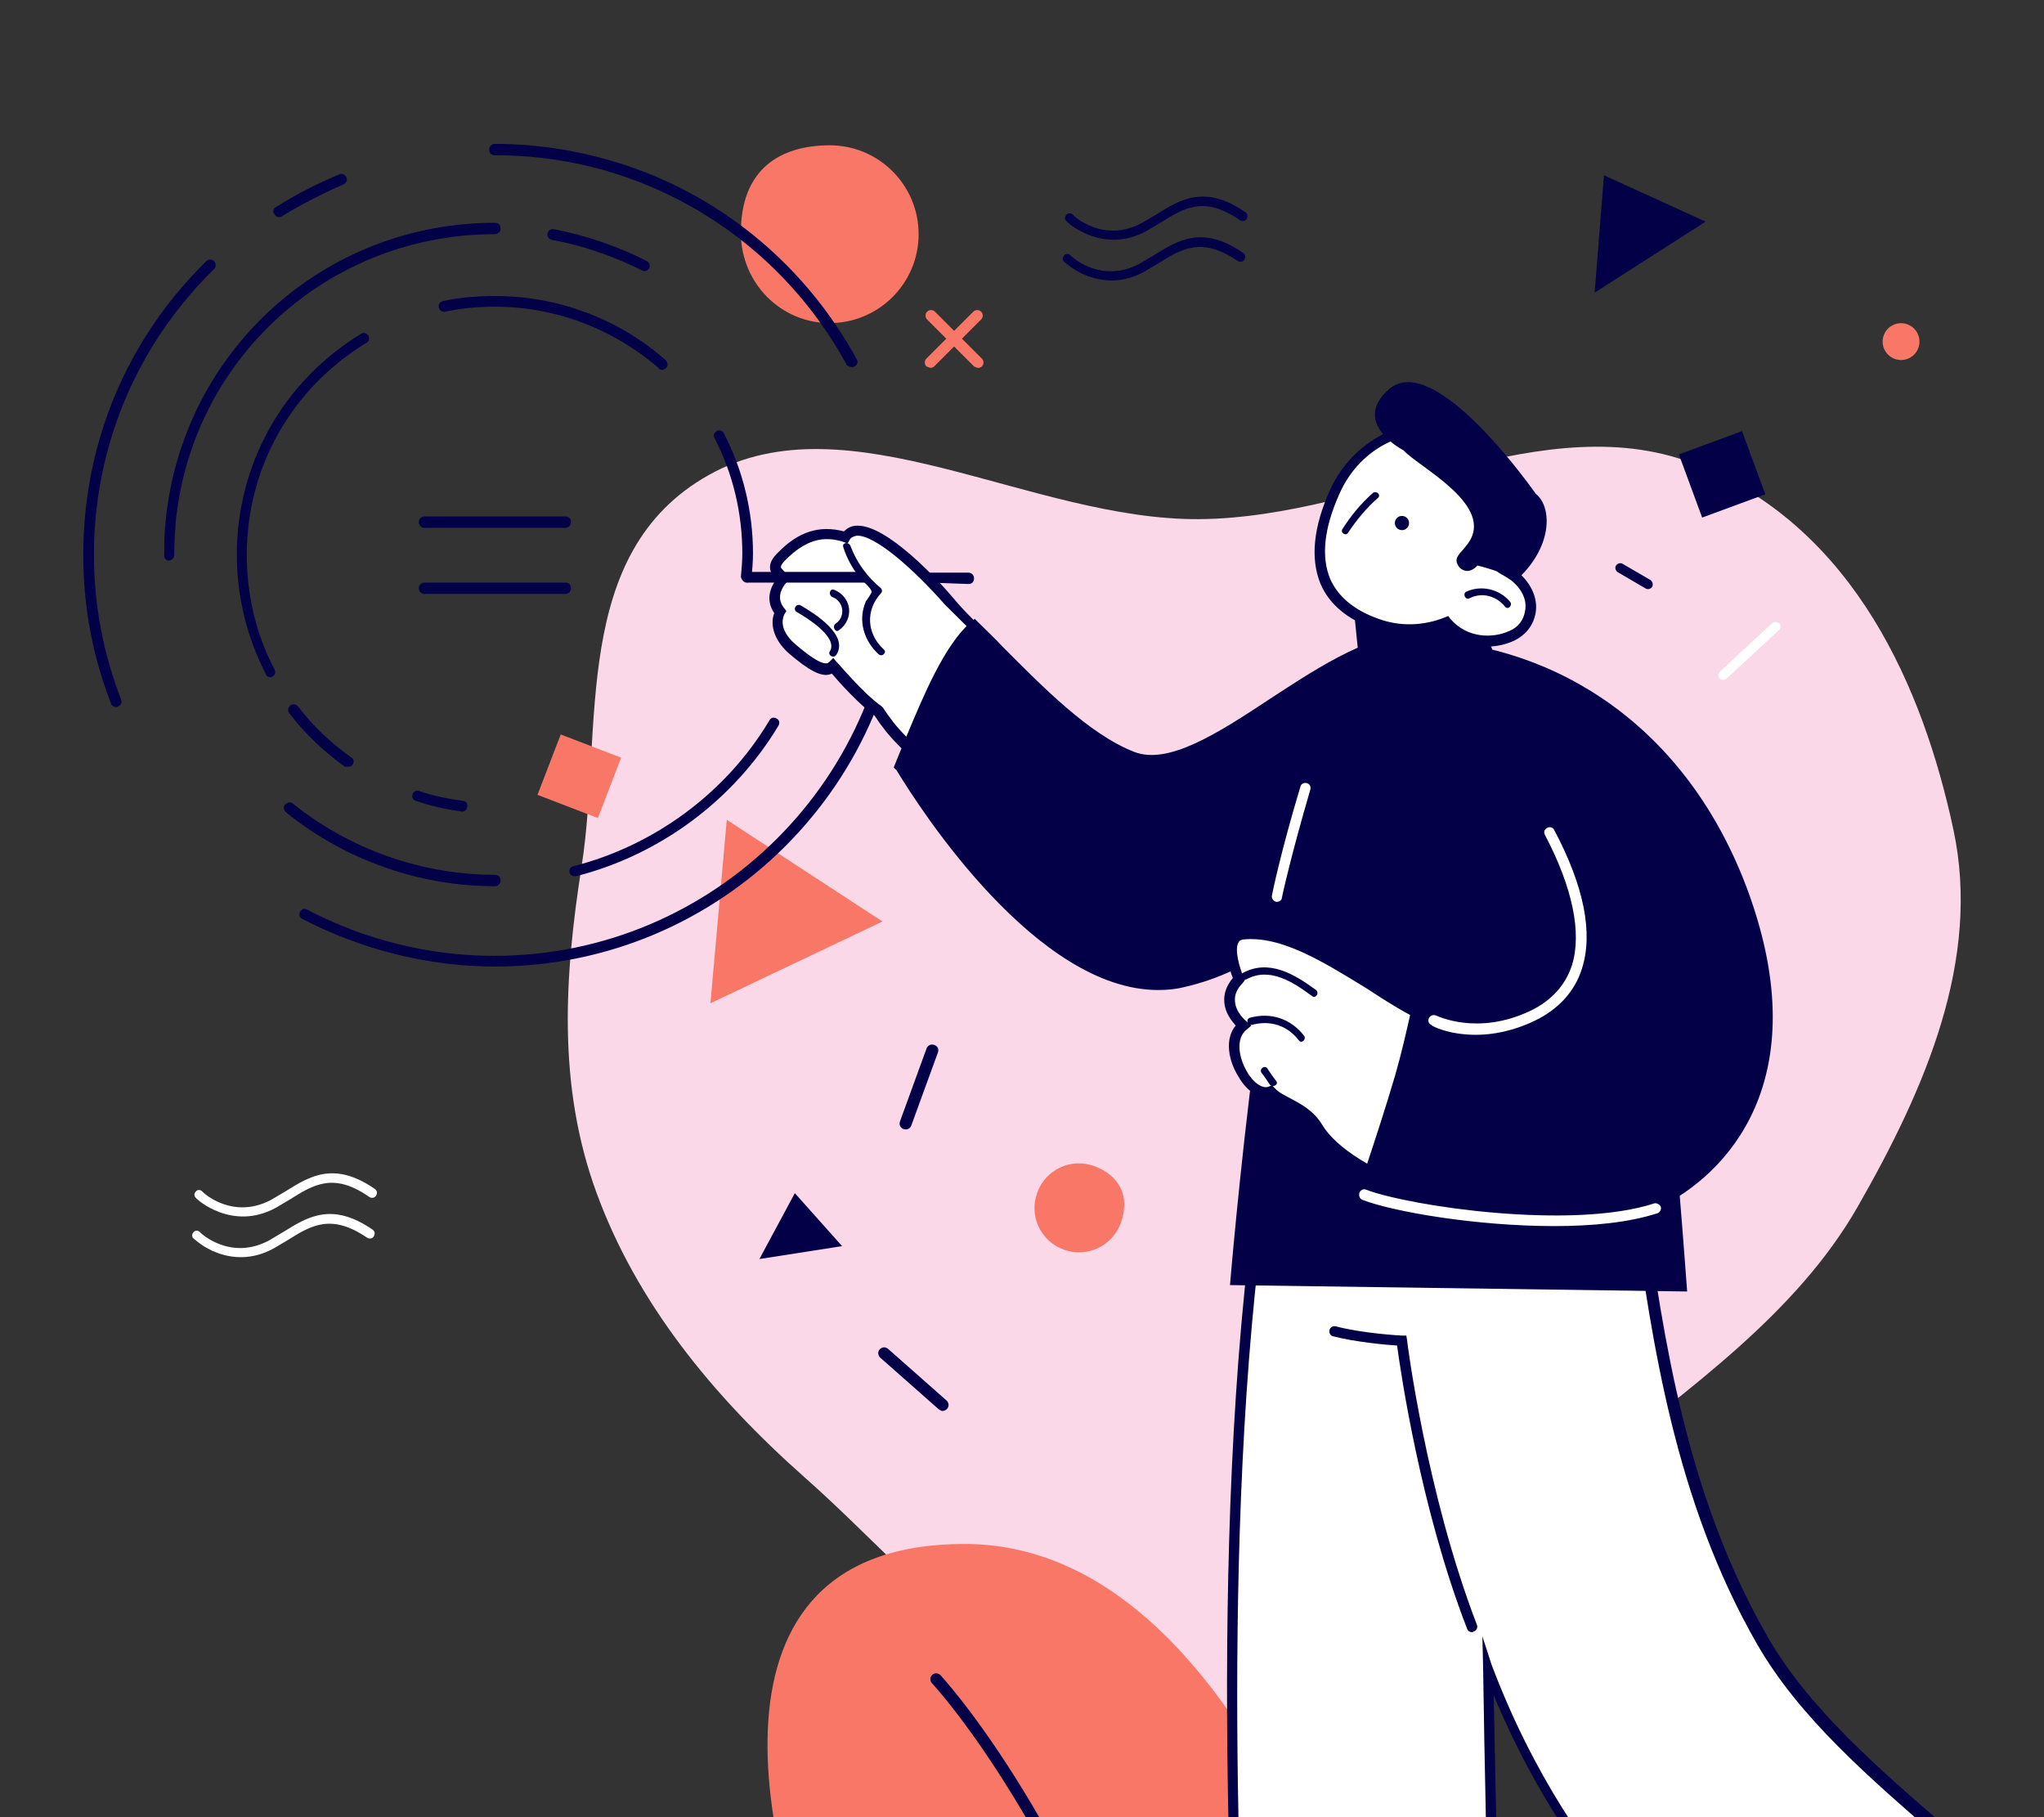 <svg width="270" height="240" viewBox="0 0 270 240" fill="none" xmlns="http://www.w3.org/2000/svg">
<rect x="0" y="0" width="270" height="240" fill="#333333" stroke="none"/>
<g clip-path="url(#clip0)">
<path fill-rule="evenodd" clip-rule="evenodd" d="M158.504 68.563C136.208 68.77 112.06 52.398 93.635 62.73C75.293 73.016 79.672 96.247 76.834 114.36C74.542 128.992 73.621 143.378 78.786 157.506C84.051 171.909 93.937 184.201 106.39 195.212C121.659 208.715 136.09 228.242 158.504 227.998C180.939 227.753 193.433 206.868 209.623 194.086C223.245 183.33 237.315 173.467 245.366 159.416C254.381 143.681 261.697 126.717 258.036 109.584C254.049 90.924 245.035 69.999 224.447 61.514C204.131 53.141 181.224 68.351 158.504 68.563Z" fill="#FAD8E7"/>
<path d="M143.724 36.478C145.631 37.173 148.264 37.468 151.173 35.871C151.8 35.518 152.454 35.091 153.081 34.739C156.096 32.847 158.758 31.242 163.483 34.46C163.75 34.641 164.17 34.628 164.377 34.288C164.557 34.021 164.544 33.601 164.204 33.394C158.826 29.689 155.584 31.747 152.468 33.684C151.841 34.037 151.187 34.464 150.56 34.816C145.497 37.54 141.572 33.949 141.406 33.722C141.166 33.469 140.746 33.482 140.566 33.748C140.312 33.988 140.325 34.408 140.592 34.588C140.665 34.615 141.818 35.783 143.724 36.478Z" fill="#030047"/>
<path d="M28.724 165.478C30.631 166.173 33.264 166.469 36.173 164.871C36.8 164.518 37.454 164.091 38.081 163.739C41.096 161.847 43.758 160.242 48.483 163.46C48.75 163.641 49.17 163.628 49.377 163.288C49.557 163.021 49.544 162.601 49.204 162.394C43.826 158.689 40.584 160.747 37.468 162.684C36.841 163.037 36.187 163.464 35.56 163.817C30.497 166.54 26.572 162.949 26.406 162.722C26.166 162.469 25.746 162.482 25.566 162.748C25.312 162.988 25.325 163.408 25.592 163.588C25.665 163.615 26.817 164.783 28.724 165.478Z" fill="white"/>
<path d="M144.022 31.103C145.928 31.798 148.562 32.093 151.471 30.496C152.098 30.143 152.752 29.716 153.379 29.363C156.394 27.472 159.083 25.794 163.781 29.085C164.048 29.265 164.468 29.253 164.675 28.913C164.855 28.646 164.842 28.226 164.502 28.019C159.124 24.314 155.882 26.372 152.766 28.309C152.139 28.662 151.485 29.089 150.858 29.442C145.795 32.165 141.87 28.574 141.704 28.347C141.464 28.094 141.044 28.107 140.863 28.373C140.61 28.613 140.623 29.033 140.889 29.213C140.936 29.313 142.115 30.408 144.022 31.103Z" fill="#030047"/>
<path d="M29.022 160.103C30.928 160.798 33.562 161.094 36.471 159.496C37.098 159.143 37.752 158.716 38.379 158.364C41.394 156.472 44.083 154.794 48.781 158.085C49.048 158.266 49.468 158.253 49.675 157.913C49.855 157.646 49.842 157.226 49.502 157.019C44.124 153.314 40.882 155.372 37.766 157.309C37.139 157.662 36.485 158.089 35.858 158.442C30.795 161.165 26.87 157.574 26.704 157.347C26.464 157.094 26.044 157.107 25.863 157.373C25.61 157.613 25.623 158.033 25.889 158.213C25.936 158.313 27.115 159.408 29.022 160.103Z" fill="white"/>
<path d="M253.402 45.95C253.862 44.688 253.212 43.293 251.95 42.833C250.689 42.373 249.293 43.023 248.833 44.284C248.373 45.546 249.023 46.942 250.285 47.402C251.546 47.862 252.942 47.212 253.402 45.95Z" fill="#F97766"/>
<path d="M230.111 56.941L221.771 60.015L224.845 68.355L233.185 65.281L230.111 56.941Z" fill="#030047"/>
<path d="M148.044 161.538C146.945 164.552 143.588 166.163 140.517 165.044C137.446 163.924 135.892 160.587 137.011 157.516C138.131 154.445 141.468 152.891 144.539 154.011C147.61 155.131 149.412 157.785 148.044 161.538Z" fill="#F97766"/>
<path d="M100.313 166.284L104.994 157.584L111.233 164.578L100.313 166.284Z" fill="#030047"/>
<path d="M210.643 38.652L211.876 23.148L225.298 29.274L210.643 38.652Z" fill="#030047"/>
<path d="M124.489 186.351C124.29 186.341 124.195 186.237 124.001 186.129L116.26 179.295C115.976 178.983 115.895 178.581 116.212 178.197C116.524 177.913 116.926 177.833 117.309 178.149L125.051 184.984C125.334 185.295 125.415 185.697 125.098 186.081C124.89 186.27 124.687 186.36 124.489 186.351Z" fill="#030047"/>
<path d="M218.278 77.421L218.249 77.5C218.056 77.786 217.654 77.907 217.368 77.714L213.688 75.569C213.401 75.375 213.28 74.974 213.473 74.688C213.667 74.401 214.068 74.28 214.355 74.473L218.035 76.618C218.243 76.783 218.393 77.106 218.278 77.421Z" fill="#030047"/>
<path d="M235.152 82.51C235.247 82.743 235.186 83.039 234.984 83.211L228.081 89.623C227.802 89.827 227.459 89.875 227.178 89.627C226.974 89.347 226.926 89.005 227.174 88.724L234.077 82.312C234.357 82.108 234.699 82.06 234.98 82.308C235.089 82.354 235.121 82.432 235.152 82.51Z" fill="white"/>
<path d="M119.358 149.122C118.984 148.986 118.713 148.569 118.883 148.102L122.391 138.48C122.527 138.107 122.943 137.835 123.41 138.005C123.878 138.176 124.056 138.558 123.885 139.025L120.378 148.647C120.207 149.114 119.731 149.258 119.358 149.122Z" fill="#030047"/>
<path d="M127.408 203.915C164.064 203.915 183.078 264.681 187.987 295.214L55.406 295.516C64.57 249.715 95.771 256.804 110.226 266.073C100.68 245.353 90.753 203.915 127.408 203.915Z" fill="#F97766"/>
<path fill-rule="evenodd" clip-rule="evenodd" d="M123.15 221.194C122.833 221.478 122.807 221.964 123.09 222.281C131.027 231.136 148.787 257.856 155.92 293.499C156.003 293.916 156.409 294.186 156.826 294.103C157.243 294.019 157.514 293.614 157.43 293.197C150.239 257.259 132.34 230.294 124.238 221.254C123.954 220.937 123.467 220.91 123.15 221.194Z" fill="#030047"/>
<path d="M97.867 30.928C97.961 37.408 103.126 42.667 109.606 42.667C116.086 42.667 121.345 37.408 121.345 30.928C121.345 24.448 116.086 19.189 109.606 19.189C103.126 19.189 97.773 22.288 97.867 30.928Z" fill="#F97766"/>
<path d="M96.003 108.274L116.569 121.704L93.843 132.504L96.003 108.274Z" fill="#F97766"/>
<path d="M74.068 97L82.044 100.068L78.976 108.044L71 104.976L74.068 97Z" fill="#F97766"/>
<path d="M165.482 165.877C165.482 165.877 176.658 161.181 185.861 159.96C185.298 151.884 185.11 146.531 185.11 146.531L214.786 148.503C217.979 166.816 219.294 193.392 232.817 216.776C238.921 227.388 249.439 235.84 260.427 245.325C254.323 253.684 244.556 264.671 238.358 273.029C236.573 270.118 210.09 256.125 196.567 220.157C196.943 248.988 197.976 278.476 197.976 278.476L164.355 276.316C164.355 276.316 159.754 215.368 165.482 165.877Z" fill="white"/>
<path d="M198.725 279.134V278.382C198.725 278.101 197.786 251.242 197.317 223.914C208.398 250.585 226.429 264.39 234.224 270.4C235.914 271.715 237.417 272.842 237.698 273.311L238.262 274.25L238.919 273.405C241.831 269.461 245.681 264.859 249.343 260.445C253.476 255.374 257.795 250.209 261.082 245.701L261.458 245.138L260.988 244.668C259.862 243.729 258.735 242.696 257.608 241.757C248.029 233.493 239.013 225.698 233.566 216.307C222.673 197.431 219.761 176.489 217.32 159.585C216.756 155.546 216.193 151.696 215.629 148.221L215.535 147.658L184.545 145.592V146.343C184.545 146.437 184.732 151.508 185.296 159.115C176.187 160.43 165.481 164.938 165.387 165.031L165.011 165.219L164.917 165.595C159.283 214.523 163.79 275.471 163.79 276.129V276.786L198.725 279.134ZM195.814 216.119L195.908 220.157C196.284 246.077 197.129 272.842 197.317 277.725L165.105 275.659C164.635 269.179 160.973 212.551 166.232 166.44C168.298 165.595 177.971 161.745 186.047 160.712L186.705 160.618L186.611 159.96C186.141 153.762 185.953 149.067 185.859 147.376L214.221 149.254C214.784 152.635 215.254 156.204 215.817 160.054C218.259 177.052 221.17 198.182 232.158 217.246C237.698 226.825 246.808 234.714 256.481 243.072C257.42 243.917 258.359 244.762 259.392 245.513C256.199 249.833 252.067 254.811 248.123 259.6C244.648 263.826 241.079 268.146 238.168 271.902C237.511 271.339 236.478 270.494 234.975 269.367C226.899 263.169 207.835 248.519 197.035 219.876L195.814 216.119Z" fill="#030047"/>
<path d="M194.407 215.556C194.501 215.556 194.594 215.556 194.688 215.462C195.064 215.368 195.252 214.899 195.064 214.523C188.396 197.15 185.861 177.146 185.861 176.959L185.767 176.395H185.203C185.109 176.395 179.944 176.113 176.47 175.174C176.094 175.08 175.718 175.268 175.624 175.644C175.53 176.02 175.718 176.395 176.094 176.489C179.005 177.24 183.043 177.616 184.546 177.71C185.016 181.185 187.645 199.216 193.749 214.993C193.843 215.368 194.125 215.556 194.407 215.556Z" fill="#030047"/>
<path d="M65.374 127.654C95.331 127.654 119.654 103.331 119.654 73.373C119.654 72.998 119.373 72.622 118.903 72.622C118.433 72.622 118.152 72.904 118.152 73.373C118.152 102.58 94.392 126.245 65.28 126.245C56.64 126.245 48.094 124.085 40.581 120.141C40.205 119.953 39.83 120.047 39.642 120.423C39.454 120.799 39.548 121.174 39.924 121.362C47.718 125.4 56.546 127.654 65.374 127.654Z" fill="#030047"/>
<path d="M56.073 69.713H74.668C75.043 69.713 75.419 69.431 75.419 68.962C75.419 68.492 75.137 68.21 74.668 68.21H56.073C55.698 68.21 55.322 68.492 55.322 68.962C55.322 69.431 55.698 69.713 56.073 69.713Z" fill="#030047"/>
<path d="M56.073 78.446H74.668C75.043 78.446 75.419 78.165 75.419 77.695C75.419 77.226 75.137 76.944 74.668 76.944H56.073C55.698 76.944 55.322 77.226 55.322 77.695C55.322 78.165 55.698 78.446 56.073 78.446Z" fill="#030047"/>
<path d="M61.054 107.183C61.429 107.183 61.711 106.902 61.711 106.526C61.805 106.15 61.523 105.775 61.148 105.775C59.176 105.493 57.203 105.117 55.325 104.46C54.95 104.366 54.574 104.554 54.48 104.93C54.386 105.305 54.574 105.681 54.95 105.775C56.828 106.432 58.894 106.902 61.054 107.183C60.96 107.183 60.96 107.183 61.054 107.183Z" fill="#030047"/>
<path d="M46.028 101.266C46.216 101.266 46.498 101.172 46.592 100.984C46.779 100.702 46.779 100.232 46.404 100.045C43.774 98.166 41.332 95.913 39.36 93.283C39.079 93.001 38.703 92.907 38.327 93.189C38.045 93.471 37.952 93.847 38.233 94.222C40.299 96.946 42.835 99.293 45.558 101.266C45.746 101.266 45.84 101.266 46.028 101.266Z" fill="#030047"/>
<path d="M35.697 89.433C35.791 89.433 35.885 89.433 35.979 89.339C36.355 89.151 36.449 88.775 36.261 88.4C33.819 83.798 32.598 78.539 32.598 73.28C32.598 61.729 38.515 51.305 48.375 45.294C48.751 45.106 48.845 44.637 48.657 44.355C48.469 43.98 48 43.886 47.718 44.073C37.388 50.365 31.284 61.259 31.284 73.28C31.284 78.727 32.598 84.174 35.134 89.057C35.134 89.245 35.416 89.433 35.697 89.433Z" fill="#030047"/>
<path d="M87.443 48.864C87.631 48.864 87.819 48.77 88.007 48.582C88.288 48.3 88.195 47.831 87.913 47.549C81.715 42.102 73.732 39.097 65.374 39.097C63.026 39.097 60.772 39.285 58.519 39.755C58.143 39.848 57.861 40.224 57.955 40.6C58.049 40.975 58.425 41.257 58.8 41.163C60.96 40.694 63.214 40.506 65.374 40.506C73.356 40.506 80.963 43.417 86.974 48.582C87.067 48.77 87.255 48.864 87.443 48.864Z" fill="#030047"/>
<path d="M22.268 74.032C22.644 74.032 23.02 73.75 23.02 73.28C23.02 71.872 23.114 70.369 23.208 68.96C25.367 47.267 43.492 30.926 65.374 30.926C65.749 30.926 66.125 30.645 66.125 30.175C66.125 29.706 65.843 29.424 65.374 29.424C42.835 29.424 24.147 46.328 21.893 68.679C21.705 70.181 21.705 71.684 21.705 73.186C21.611 73.656 21.893 74.032 22.268 74.032Z" fill="#030047"/>
<path d="M85.093 35.81C85.375 35.81 85.563 35.716 85.751 35.434C85.938 35.059 85.751 34.683 85.469 34.495C81.618 32.523 77.486 31.114 73.166 30.269C72.791 30.175 72.415 30.457 72.321 30.833C72.227 31.208 72.509 31.584 72.885 31.678C77.017 32.429 81.055 33.838 84.811 35.716C84.905 35.716 84.999 35.81 85.093 35.81Z" fill="#030047"/>
<path d="M75.891 115.729C75.985 115.729 75.985 115.729 76.079 115.729C87.16 112.912 96.927 105.681 102.844 95.82C103.031 95.445 102.938 95.069 102.562 94.881C102.186 94.693 101.811 94.787 101.623 95.163C95.894 104.742 86.409 111.691 75.703 114.415C75.328 114.508 75.14 114.884 75.234 115.26C75.328 115.542 75.609 115.729 75.891 115.729Z" fill="#030047"/>
<path d="M65.374 117.044C65.749 117.044 66.125 116.762 66.125 116.292C66.125 115.823 65.843 115.541 65.374 115.541C55.701 115.541 46.216 112.16 38.703 106.15C38.421 105.868 37.952 105.962 37.67 106.244C37.388 106.526 37.482 106.995 37.764 107.277C45.558 113.569 55.325 117.044 65.374 117.044Z" fill="#030047"/>
<path d="M15.32 93.378C15.414 93.378 15.508 93.378 15.602 93.284C15.977 93.191 16.165 92.721 15.977 92.345C13.63 86.241 12.409 79.855 12.409 73.281C12.409 59.007 18.044 45.578 28.28 35.529C28.562 35.247 28.562 34.778 28.28 34.496C27.998 34.214 27.529 34.214 27.247 34.496C16.729 44.826 11 58.537 11 73.281C11 80.043 12.221 86.617 14.663 92.909C14.757 93.191 15.038 93.378 15.32 93.378Z" fill="#030047"/>
<path d="M36.825 28.673C36.919 28.673 37.107 28.673 37.201 28.579C39.83 26.983 42.554 25.574 45.371 24.353C45.747 24.166 45.934 23.79 45.747 23.414C45.559 23.038 45.183 22.851 44.807 23.038C41.896 24.259 39.079 25.668 36.449 27.358C36.074 27.546 35.98 28.016 36.262 28.298C36.355 28.485 36.543 28.673 36.825 28.673Z" fill="#030047"/>
<path d="M112.516 48.488C112.61 48.488 112.704 48.488 112.892 48.394C113.268 48.206 113.361 47.737 113.174 47.455C106.6 35.434 95.894 26.325 82.934 21.911C77.299 20.033 71.383 19 65.373 19C64.997 19 64.621 19.282 64.621 19.751C64.621 20.221 64.903 20.503 65.373 20.503C71.195 20.503 77.018 21.442 82.465 23.32C95.049 27.64 105.473 36.468 111.859 48.206C111.953 48.3 112.235 48.488 112.516 48.488Z" fill="#030047"/>
<path d="M98.619 76.943C98.994 76.943 99.276 76.662 99.276 76.286C99.37 75.253 99.464 74.126 99.464 73.093C99.464 67.552 98.149 62.105 95.614 57.222C95.426 56.846 95.05 56.752 94.674 56.94C94.299 57.128 94.205 57.504 94.393 57.879C96.834 62.575 98.055 67.834 98.055 73.093C98.055 74.126 97.961 75.159 97.867 76.192C97.961 76.568 98.243 76.943 98.619 76.943Z" fill="#030047"/>
<path d="M103.502 76.287L102.844 75.536C102.187 74.785 102.563 74.034 103.314 73.376C105.943 70.653 108.573 69.808 111.766 70.841C113.926 67.648 121.063 74.222 125.477 79.387C126.792 80.983 128.764 82.861 130.924 84.833C128.764 90.186 126.98 95.727 124.914 101.08C124.632 101.925 124.256 102.771 123.88 103.522C122.378 101.362 120.781 99.39 119.091 97.699C117.776 96.385 116.837 95.07 115.992 93.849C113.362 91.971 109.982 87.839 109.982 87.839C109.136 88.684 107.728 88.12 104.629 85.585C101.53 83.049 102.938 80.701 102.938 80.701C101.248 78.354 103.502 76.287 103.502 76.287Z" fill="white"/>
<path d="M124.065 104.93L124.534 103.803C124.91 102.958 125.192 102.112 125.568 101.361C126.601 98.732 127.54 96.008 128.479 93.472C129.418 90.749 130.451 87.932 131.578 85.208L131.766 84.739L131.39 84.457C129.23 82.579 127.352 80.701 125.943 79.01C123.971 76.662 117.115 69.243 113.171 69.431C112.514 69.431 111.95 69.713 111.481 70.183C108.288 69.337 105.47 70.183 102.747 73C102.277 73.469 100.963 74.784 102.277 76.193L102.559 76.475C101.808 77.508 101.057 79.198 102.277 80.982C101.808 82.109 101.902 84.269 104.25 86.335C106.691 88.401 108.57 89.622 109.884 88.965C110.823 90.092 113.359 92.909 115.519 94.506C116.364 95.82 117.397 97.135 118.618 98.356C120.121 99.859 121.529 101.643 123.314 104.084L124.065 104.93ZM130.169 85.02C129.136 87.65 128.197 90.279 127.258 92.909C126.319 95.539 125.38 98.168 124.347 100.798C124.159 101.267 123.971 101.643 123.783 102.112C122.281 100.046 120.966 98.544 119.651 97.229C118.43 96.008 117.491 94.787 116.646 93.472L116.552 93.379L116.458 93.285C113.922 91.5 110.636 87.462 110.542 87.462L110.072 86.899L109.509 87.462C109.227 87.744 108.382 87.932 105.095 85.114C102.559 82.954 103.592 81.264 103.592 81.17L103.874 80.701L103.592 80.325C102.184 78.635 103.874 76.944 103.968 76.85L104.437 76.381L103.311 75.16C103.123 74.972 102.935 74.784 103.78 73.939C106.316 71.403 108.663 70.652 111.481 71.591L111.95 71.779L112.232 71.309C112.42 70.934 112.796 70.84 113.171 70.746C115.613 70.652 120.778 75.254 124.816 79.855C126.319 81.358 128.103 83.142 130.169 85.02Z" fill="#030047"/>
<path d="M122.844 76.944C122.844 76.474 122.75 76.005 122.468 75.629H127.915C128.29 75.629 128.666 75.911 128.666 76.38C128.666 76.85 128.384 77.132 127.915 77.132L122.844 76.944Z" fill="#030047"/>
<path d="M98.709 75.536H113.923C114.016 76.1 114.204 76.569 114.674 76.945H98.803C98.427 76.945 98.052 76.663 98.052 76.194C98.052 75.724 98.333 75.536 98.709 75.536Z" fill="#030047"/>
<path d="M128.855 82.767C134.02 87.744 142.003 96.947 149.609 99.952C159.095 103.709 175.811 83.236 187.644 84.457L184.638 105.024C184.638 105.024 174.684 125.59 156.277 129.628C137.871 133.666 119.088 101.455 118.994 101.361C121.342 95.914 124.535 86.523 128.855 82.767Z" fill="#030047"/>
<path d="M152.991 130.755C154.118 130.755 155.245 130.661 156.372 130.379C174.872 126.247 185.109 105.587 185.203 105.399L185.296 105.211L188.396 83.893L187.644 83.799C181.634 83.236 174.591 87.838 167.829 92.251C160.88 96.853 154.306 101.079 149.798 99.295C143.788 96.947 137.589 90.561 132.518 85.49C131.391 84.269 130.264 83.236 129.231 82.203L128.762 81.733L128.292 82.109C124.724 85.208 122 91.876 119.746 97.229C119.183 98.543 118.713 99.764 118.244 100.891L118.056 101.361L118.432 101.736C121.625 106.996 136.932 130.755 152.991 130.755ZM183.888 104.836C183.136 106.338 173.276 125.12 156.09 128.971C139.937 132.539 123.127 106.808 119.746 101.267C120.216 100.234 120.685 99.107 121.155 97.886C123.221 92.909 125.663 86.711 128.856 83.706C129.701 84.551 130.64 85.49 131.579 86.429C136.65 91.594 143.036 98.074 149.328 100.516C154.587 102.582 161.443 98.074 168.674 93.284C174.872 89.246 181.258 85.02 186.611 85.02C186.705 85.02 186.705 85.02 186.799 85.02L183.888 104.836Z" fill="#030047"/>
<path d="M112.327 72.061C113.172 74.315 114.487 76.099 116.365 77.696C116.553 77.883 116.553 78.165 116.365 78.353C114.299 80.607 114.487 83.706 116.741 85.772C117.21 86.148 116.553 86.805 116.083 86.429C114.111 84.645 113.266 81.922 114.393 79.386C114.487 79.292 115.238 78.165 115.144 78.165C115.05 77.602 113.923 76.757 113.548 76.287C112.609 75.066 111.857 73.751 111.388 72.249C111.2 71.685 112.045 71.498 112.327 72.061Z" fill="#030047"/>
<path d="M110.166 77.884C112.514 78.823 112.89 81.734 110.824 83.237C110.354 83.612 109.885 82.767 110.354 82.392C111.763 81.453 111.481 79.386 109.885 78.823C109.415 78.541 109.603 77.696 110.166 77.884Z" fill="#030047"/>
<path d="M105.751 79.95C107.535 80.983 112.23 83.894 110.446 86.523C110.07 86.993 109.319 86.523 109.601 86.054C110.822 84.175 106.502 81.546 105.187 80.795C104.718 80.419 105.187 79.668 105.751 79.95Z" fill="#030047"/>
<path d="M195.813 82.483L197.409 86.521L179.66 88.587L178.815 80.323L195.813 82.483Z" fill="#030047"/>
<path d="M181.916 87.083C191.871 79.383 212.343 92.718 215.63 104.081C218.917 115.445 222.861 170.571 222.861 170.571L162.476 169.725C162.476 169.725 167.36 110.186 174.403 100.137C181.353 89.995 178.535 89.619 181.916 87.083Z" fill="#030047"/>
<path d="M168.676 119.108C168.958 119.108 169.334 118.921 169.334 118.545C169.334 118.451 170.555 112.91 173.09 104.27C173.184 103.895 172.996 103.519 172.621 103.425C172.245 103.331 171.869 103.519 171.776 103.895C169.146 112.629 168.019 118.169 168.019 118.263C167.925 118.639 168.207 119.015 168.583 119.108H168.676Z" fill="white"/>
<path d="M176.375 65.017C179.474 58.161 186.987 54.875 193.091 57.692C199.196 60.509 201.731 68.304 198.632 75.159C198.632 75.159 198.632 75.159 198.632 75.253C199.29 75.535 199.853 75.911 200.229 76.286C203.328 78.916 202.67 82.766 199.665 84.081C197.036 85.208 193.373 85.02 191.119 82.297C188.114 83.424 184.827 83.518 181.916 82.484C172.901 79.292 173.276 71.873 176.375 65.017Z" fill="white"/>
<path d="M196.473 85.396C197.694 85.396 198.914 85.114 199.947 84.644C201.544 83.893 202.577 82.578 202.859 80.888C203.14 79.01 202.295 77.132 200.605 75.629C200.229 75.347 199.854 75.065 199.384 74.784C200.793 71.497 200.98 67.834 199.947 64.547C198.821 61.073 196.473 58.349 193.374 56.941C190.181 55.532 186.612 55.532 183.325 57.035C180.038 58.537 177.315 61.166 175.718 64.641C173.464 69.618 173.089 73.751 174.404 77.038C175.531 79.761 177.972 81.827 181.541 83.048C184.452 84.081 187.739 84.081 190.838 83.048C192.528 84.738 194.595 85.396 196.473 85.396ZM188.49 57.41C189.993 57.41 191.402 57.692 192.81 58.349C195.628 59.57 197.694 62.012 198.633 65.111C199.572 68.21 199.384 71.685 197.975 74.878L197.694 75.441L198.257 75.817C198.821 76.098 199.384 76.474 199.76 76.756C201.074 77.883 201.732 79.291 201.45 80.7C201.262 81.921 200.511 82.86 199.384 83.33C197.13 84.363 193.749 84.269 191.589 81.733L191.308 81.358L190.838 81.545C188.021 82.672 184.922 82.766 182.104 81.733C178.911 80.606 176.751 78.822 175.718 76.474C174.498 73.563 174.873 69.806 176.939 65.205C178.348 62.012 180.79 59.57 183.795 58.255C185.391 57.692 186.988 57.41 188.49 57.41Z" fill="#030047"/>
<path d="M185.163 70.018C184.644 70.002 184.237 69.57 184.252 69.051C184.267 68.533 184.7 68.125 185.218 68.14C185.737 68.156 186.145 68.588 186.129 69.107C186.114 69.625 185.681 70.033 185.163 70.018Z" fill="#030047"/>
<path d="M177.314 69.9C178.441 68.115 179.755 66.519 181.352 65.11C181.822 64.735 182.479 65.392 182.009 65.768C180.507 67.082 179.192 68.679 178.065 70.369C177.783 70.839 177.032 70.369 177.314 69.9Z" fill="#030047"/>
<path d="M185.39 59.475C187.456 61.729 197.692 66.8 193.842 71.872C192.903 73.186 191.776 73.656 192.809 74.971C194.029 76.098 195.156 74.689 195.156 74.689C197.035 75.159 199.101 75.816 200.134 76.755C205.111 72.435 205.111 66.988 202.857 65.204C202.857 65.204 189.71 46.328 183.605 51.305C178.252 55.813 185.39 59.475 185.39 59.475Z" fill="#030047"/>
<path d="M193.654 78.164C195.626 77.225 198.068 77.789 199.477 79.479C199.852 79.949 199.195 80.606 198.819 80.136C197.692 78.728 195.814 78.164 194.124 79.01C193.56 79.291 193.185 78.446 193.654 78.164Z" fill="#030047"/>
<path d="M163.699 129.347C163.699 129.347 161.351 123.806 164.169 123.43C172.245 122.491 181.26 131.319 189.431 134.794C189.431 139.583 189.055 144.373 188.867 149.162C188.773 152.073 188.679 154.891 188.679 157.802C181.824 155.736 176.189 152.167 174.217 148.974C172.527 146.063 169.428 145.875 168.019 144.185C165.202 145.406 161.163 138.08 164.356 135.451C164.262 135.451 160.6 132.634 163.699 129.347Z" fill="white"/>
<path d="M189.241 158.74V156.768C189.241 154.327 189.335 151.697 189.429 149.161C189.522 147.565 189.616 145.968 189.71 144.466C189.898 141.273 190.086 138.08 190.086 134.793V134.323L189.616 134.136C186.893 132.915 184.076 131.224 181.164 129.346C175.436 125.778 169.613 122.021 163.979 122.678C163.227 122.772 162.664 123.148 162.382 123.711C161.537 125.214 162.382 128.031 162.852 129.158C162.006 130.191 161.631 131.224 161.725 132.351C161.819 133.76 162.664 134.793 163.227 135.45C161.725 137.235 162.288 140.146 163.603 142.212C164.73 144.184 166.326 145.123 167.735 144.935C168.392 145.499 169.144 145.968 169.989 146.344C171.304 147.001 172.618 147.753 173.558 149.255C175.624 152.73 181.446 156.299 188.396 158.459L189.241 158.74ZM188.677 135.263C188.677 138.268 188.489 141.367 188.302 144.372C188.208 145.968 188.114 147.565 188.02 149.161C187.926 151.697 187.832 154.233 187.832 156.768V156.862C181.728 154.89 176.469 151.603 174.684 148.598C173.558 146.72 171.961 145.875 170.552 145.123C169.707 144.654 168.862 144.278 168.392 143.715L168.017 143.339L167.547 143.527C166.796 143.808 165.575 143.057 164.73 141.555C163.603 139.676 163.227 137.141 164.636 136.014L165.293 135.45L164.636 134.887C164.636 134.887 163.227 133.76 163.133 132.257C163.039 131.412 163.415 130.567 164.166 129.816L164.448 129.44L164.26 129.064C163.697 127.656 163.039 125.402 163.603 124.463C163.697 124.275 163.791 124.181 164.166 124.087C169.238 123.524 174.872 127.092 180.413 130.473C183.137 132.257 185.954 134.042 188.677 135.263Z" fill="#030047"/>
<path d="M184.263 142.118C185.108 139.206 185.766 136.295 186.423 133.384C190.461 135.638 194.405 137.046 197.974 135.826C207.835 132.445 211.497 114.414 200.134 105.492C188.771 96.571 187.738 84.456 187.738 84.456C205.675 85.207 222.954 96.007 230.937 117.795C239.952 142.587 228.214 155.171 218.916 159.585C208.21 164.562 188.583 158.928 180.413 154.232C181.727 150.288 183.042 146.25 184.263 142.118Z" fill="#030047"/>
<path d="M164.168 128.5C167.642 126.622 171.023 128.688 173.841 130.754C174.31 131.129 173.841 131.881 173.371 131.599C170.835 129.721 167.736 127.655 164.637 129.345C164.074 129.533 163.604 128.782 164.168 128.5Z" fill="#030047"/>
<path d="M165.103 134.417C167.827 133.665 170.456 134.51 172.24 136.764C172.616 137.234 171.959 137.891 171.583 137.422C170.08 135.45 167.827 134.698 165.385 135.356C164.727 135.45 164.54 134.604 165.103 134.417Z" fill="#030047"/>
<path d="M167.453 141.178C167.828 141.741 168.204 142.305 168.58 142.774C168.955 143.244 168.11 143.713 167.735 143.244C167.359 142.68 166.983 142.117 166.608 141.647C166.326 141.084 167.171 140.614 167.453 141.178Z" fill="#030047"/>
<path d="M194.971 136.671C197.131 136.671 199.855 136.201 202.766 134.792C205.865 133.29 208.025 130.942 208.964 127.937C210.467 123.241 209.246 117.043 205.302 109.624C205.114 109.249 204.738 109.155 204.363 109.342C203.987 109.53 203.893 109.906 204.081 110.282C207.743 117.231 208.964 123.241 207.649 127.467C206.804 130.097 204.926 132.163 202.203 133.478C195.159 136.858 189.806 134.135 189.712 134.135C189.337 133.947 188.961 134.135 188.773 134.417C188.585 134.792 188.679 135.168 189.055 135.356C189.149 135.544 191.403 136.671 194.971 136.671Z" fill="white"/>
<path d="M205.3 161.933C210.371 161.933 215.16 161.463 218.917 160.243C219.292 160.149 219.48 159.679 219.386 159.397C219.292 159.116 218.823 158.834 218.541 158.928C207.647 162.496 186.236 159.303 180.507 157.144C180.131 156.956 179.756 157.144 179.568 157.519C179.474 157.895 179.568 158.27 179.943 158.458C184.076 160.055 195.063 161.933 205.3 161.933Z" fill="white"/>
<path d="M129.229 48.583C129.417 48.583 129.605 48.489 129.699 48.395C129.981 48.113 129.981 47.643 129.699 47.362L123.501 41.163C123.219 40.882 122.749 40.882 122.468 41.163C122.186 41.445 122.186 41.915 122.468 42.197L128.666 48.395C128.854 48.489 129.041 48.583 129.229 48.583Z" fill="#F97766"/>
<path d="M122.934 48.583C123.122 48.583 123.31 48.489 123.404 48.395L129.602 42.197C129.884 41.915 129.884 41.445 129.602 41.163C129.32 40.882 128.851 40.882 128.569 41.163L122.371 47.362C122.089 47.643 122.089 48.113 122.371 48.395C122.653 48.489 122.841 48.583 122.934 48.583Z" fill="#F97766"/>
</g>
<defs>
<clipPath id="clip0">
<rect width="270" height="240" fill="white"/>
</clipPath>
</defs>
</svg>
